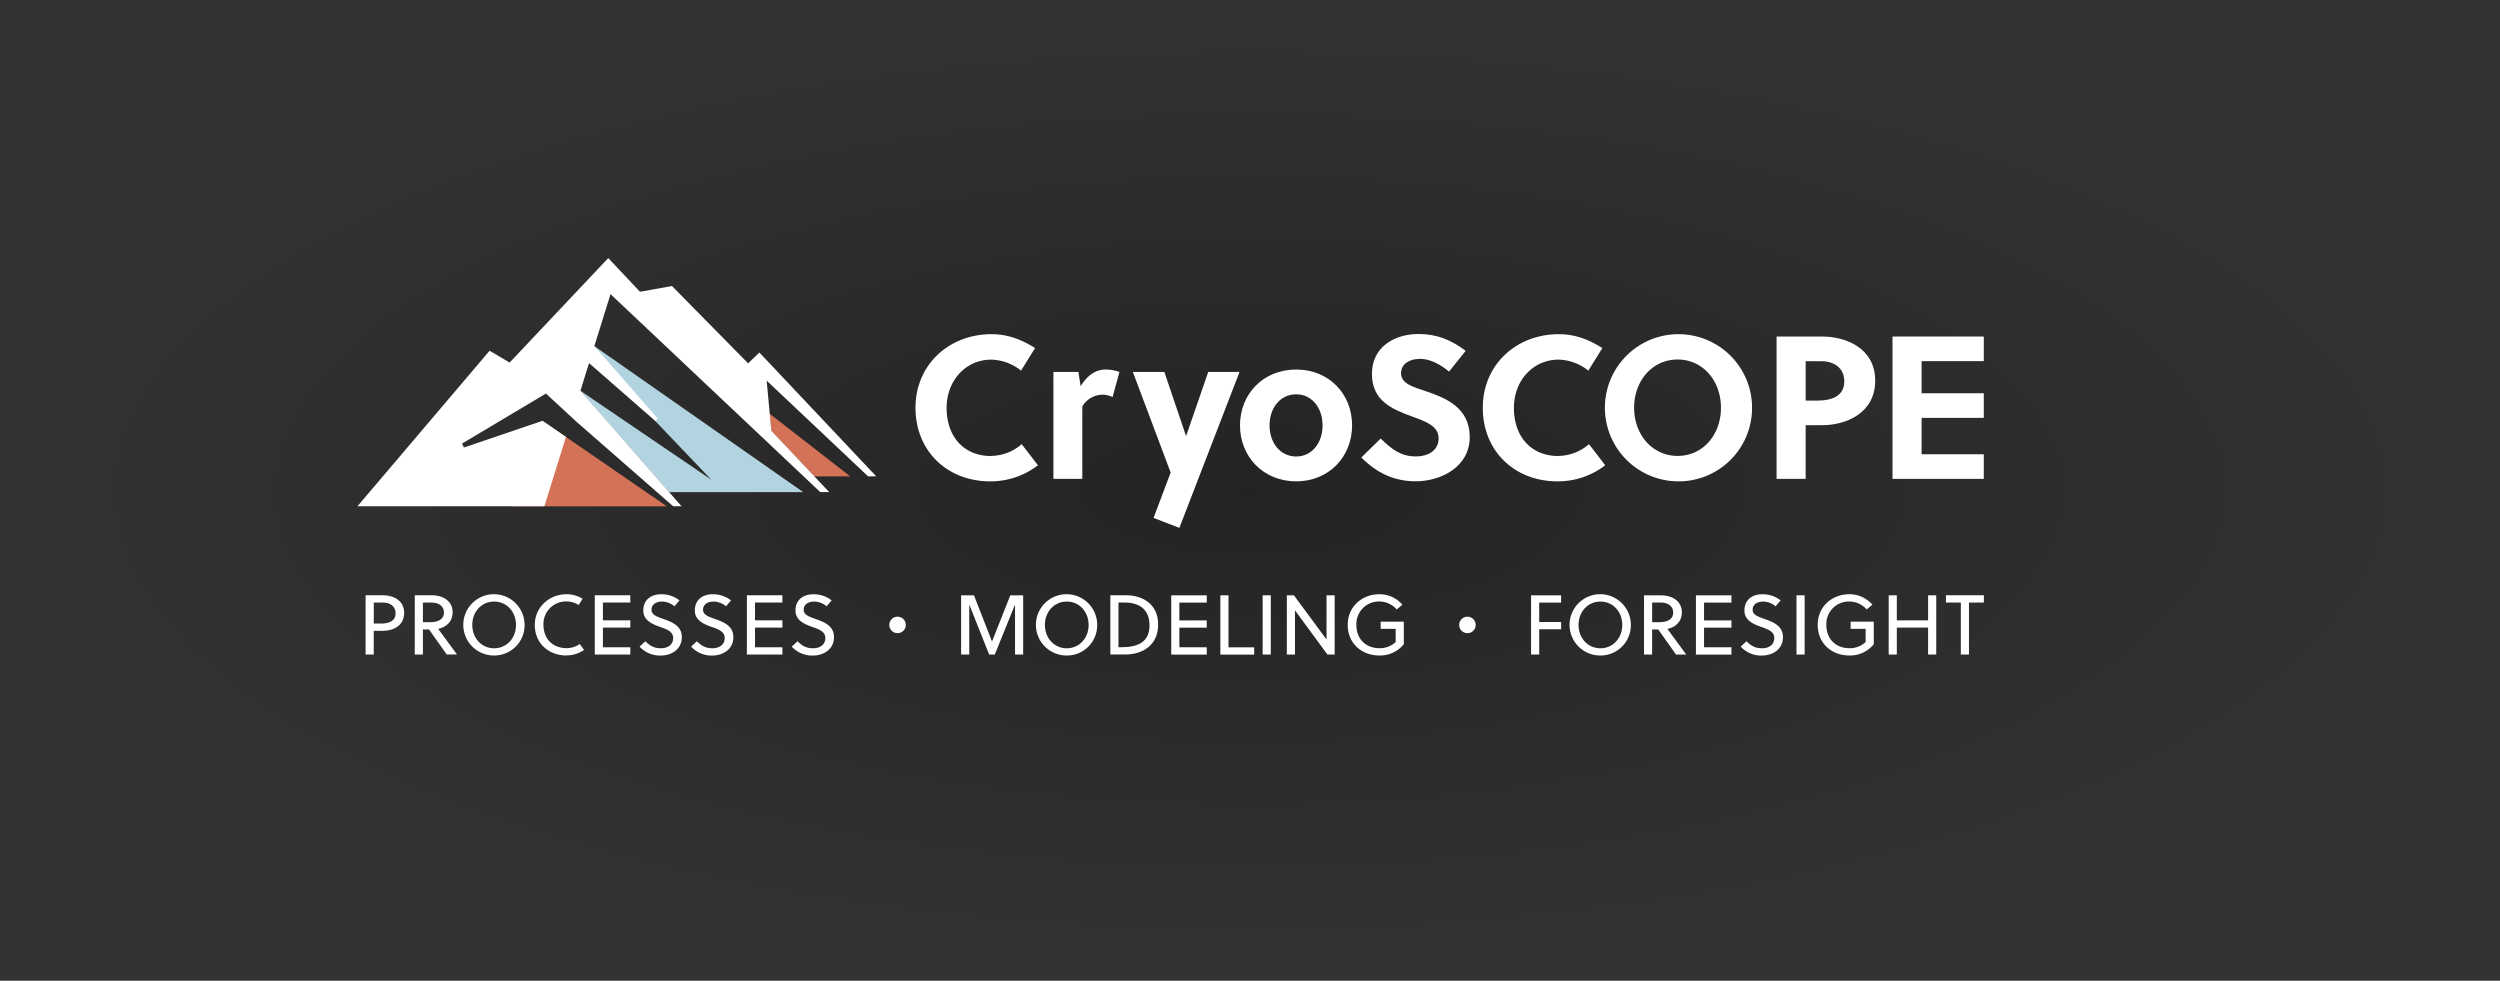 <svg xmlns="http://www.w3.org/2000/svg" xmlns:xlink="http://www.w3.org/1999/xlink" width="961" height="377" viewBox="0 0 961 377">
  <rect x="0" y="0" width="961" height="377" fill="#333333" stroke="none"/>
  <defs>
    <radialGradient id="radial-gradient" cx="0.5" cy="0.5" r="0.5" gradientUnits="objectBoundingBox">
      <stop offset="0"/>
      <stop offset="1" stop-opacity="0"/>
    </radialGradient>
  </defs>
  <rect id="Rectangle_33" data-name="Rectangle 33" width="961" height="377" opacity="0.308" fill="url(#radial-gradient)"/>
  <g id="CryoSCOPE-inline-tagline-bicolour-negative" transform="translate(104.585 66.394)">
    <path id="Tracé_381" data-name="Tracé 381" d="M40.872,98.319H37.2v9.1H34.07V84.64h6.8c3.676,0,8.027,1.826,8.027,6.8s-4.326,6.852-8.027,6.852Zm-.15-10.878h-3.5v8.077h2.851c3.151,0,5.527-1.05,5.527-3.976,0-2.576-1.976-4.1-4.876-4.1Z" transform="translate(1.876 77.784)" fill="#fff"/>
    <path id="Tracé_382" data-name="Tracé 382" d="M53.934,107.422l-6.827-9.628H44.756v9.628H41.63V84.64h6.777c3.476,0,7.777,1.826,7.777,6.527,0,3.876-2.776,5.827-5.552,6.4L57.86,107.4h-3.9Zm-5.7-19.981H44.756v7.552h2.826c3.026,0,5.277-1.1,5.277-3.7,0-2.3-1.851-3.826-4.626-3.826Z" transform="translate(13.222 77.784)" fill="#fff"/>
    <path id="Tracé_383" data-name="Tracé 383" d="M60.854,108.037a11.779,11.779,0,1,1,11.7-11.779A11.64,11.64,0,0,1,60.854,108.037Zm0-20.731c-4.851,0-8.4,3.926-8.4,8.978s3.551,8.978,8.4,8.978,8.4-3.926,8.4-8.978S65.705,87.306,60.854,87.306Z" transform="translate(24.507 77.544)" fill="#fff"/>
    <path id="Tracé_384" data-name="Tracé 384" d="M72.309,108.037c-6.8,0-12.229-4.576-12.229-11.779,0-6.727,5.5-11.779,12.229-11.779a11.672,11.672,0,0,1,6.127,1.751l-1.475,2.4a8.811,8.811,0,0,0-4.651-1.375,8.651,8.651,0,0,0-8.9,8.978c0,5.527,3.7,8.978,8.9,8.978a8.823,8.823,0,0,0,5.052-1.6l1.651,2.3a11.868,11.868,0,0,1-6.7,2.076Z" transform="translate(40.911 77.544)" fill="#fff"/>
    <path id="Tracé_385" data-name="Tracé 385" d="M69.3,107.422V84.64H82.954v2.8H72.426v6.827H82.954v2.8H72.426v7.552H82.954v2.8H69.3Z" transform="translate(54.748 77.784)" fill="#fff"/>
    <path id="Tracé_386" data-name="Tracé 386" d="M84.843,87.291c-2.4,0-4.076,1.15-4.076,3.151s2.251,2.726,4.751,3.6c3.226,1.15,6.9,2.626,6.9,6.9,0,5.1-4.526,7.1-8,7.1a10.646,10.646,0,0,1-8.228-3.426l2.2-2.076c2.151,2.126,3.776,2.7,6.052,2.7s4.651-1.15,4.651-3.926c0-2.5-2.426-3.376-5.077-4.3-3.1-1.075-6.4-2.6-6.4-6.252,0-4.3,3.151-6.277,6.852-6.277a11.1,11.1,0,0,1,7.052,2.351l-1.926,2.276a7.568,7.568,0,0,0-4.776-1.826Z" transform="translate(65.088 77.559)" fill="#fff"/>
    <path id="Tracé_387" data-name="Tracé 387" d="M92.763,87.291c-2.4,0-4.076,1.15-4.076,3.151s2.251,2.726,4.751,3.6c3.226,1.15,6.9,2.626,6.9,6.9,0,5.1-4.526,7.1-8,7.1a10.646,10.646,0,0,1-8.228-3.426l2.2-2.076c2.151,2.126,3.776,2.7,6.052,2.7s4.651-1.15,4.651-3.926c0-2.5-2.426-3.376-5.077-4.3-3.1-1.075-6.4-2.6-6.4-6.252,0-4.3,3.151-6.277,6.852-6.277a11.1,11.1,0,0,1,7.052,2.351l-1.926,2.276a7.568,7.568,0,0,0-4.776-1.826Z" transform="translate(76.974 77.559)" fill="#fff"/>
    <path id="Tracé_388" data-name="Tracé 388" d="M92.68,107.422V84.64h13.654v2.8H95.806v6.827h10.528v2.8H95.806v7.552h10.528v2.8H92.68Z" transform="translate(89.835 77.784)" fill="#fff"/>
    <path id="Tracé_389" data-name="Tracé 389" d="M108.233,87.291c-2.4,0-4.076,1.15-4.076,3.151s2.251,2.726,4.751,3.6c3.226,1.15,6.9,2.626,6.9,6.9,0,5.1-4.526,7.1-8,7.1a10.646,10.646,0,0,1-8.227-3.426l2.2-2.076c2.151,2.126,3.776,2.7,6.052,2.7s4.651-1.15,4.651-3.926c0-2.5-2.426-3.376-5.077-4.3-3.1-1.075-6.4-2.6-6.4-6.252,0-4.3,3.151-6.277,6.852-6.277a11.1,11.1,0,0,1,7.052,2.351l-1.926,2.276a7.568,7.568,0,0,0-4.776-1.826Z" transform="translate(100.191 77.559)" fill="#fff"/>
    <path id="Tracé_390" data-name="Tracé 390" d="M138.564,107.407h-2.176l-7.652-19.231v19.231H125.61V84.65h4.951l6.927,17.78,7.027-17.78h4.952v22.757h-3.126V88.176Z" transform="translate(139.255 77.799)" fill="#fff"/>
    <path id="Tracé_391" data-name="Tracé 391" d="M148.874,108.037a11.779,11.779,0,1,1,11.7-11.779A11.64,11.64,0,0,1,148.874,108.037Zm0-20.731c-4.851,0-8.4,3.926-8.4,8.978s3.551,8.978,8.4,8.978,8.4-3.926,8.4-8.978S153.725,87.306,148.874,87.306Z" transform="translate(156.604 77.544)" fill="#fff"/>
    <path id="Tracé_392" data-name="Tracé 392" d="M148.55,84.64H154.7c5.8,0,12.229,3.051,12.229,11.278S160.554,107.4,154.377,107.4H148.55V84.64Zm5.552,2.8h-2.426v17.18h1.075c6.5,0,10.853-2.051,10.853-8.4,0-5.752-3.5-8.778-9.5-8.778Z" transform="translate(173.683 77.784)" fill="#fff"/>
    <path id="Tracé_393" data-name="Tracé 393" d="M157.91,107.407V84.65h13.654v2.8H161.036v6.827h10.528v2.8H161.036v7.552h10.528v2.8H157.91Z" transform="translate(187.73 77.799)" fill="#fff"/>
    <path id="Tracé_394" data-name="Tracé 394" d="M165.46,107.407V84.65h3.126v19.981h9.878v2.8h-13Z" transform="translate(199.061 77.799)" fill="#fff"/>
    <path id="Tracé_395" data-name="Tracé 395" d="M171.96,107.407V84.65h3.126v22.757Z" transform="translate(208.815 77.799)" fill="#fff"/>
    <path id="Tracé_396" data-name="Tracé 396" d="M191.285,107.407l-12.479-16.98v16.98H175.68V84.65h2.726l12.529,16.98V84.65h3.126v22.757h-2.776Z" transform="translate(214.398 77.799)" fill="#fff"/>
    <path id="Tracé_397" data-name="Tracé 397" d="M197.694,97.834v-2.8h8.9v8.653a11.728,11.728,0,0,1-9.328,4.351c-6.952,0-12.229-4.726-12.229-11.779s5.5-11.779,12.229-11.779a11.668,11.668,0,0,1,8.8,4.026l-2.2,1.826a8.967,8.967,0,0,0-6.6-3.051,8.651,8.651,0,0,0-8.9,8.978c0,5.527,3.7,8.978,8.9,8.978a8.867,8.867,0,0,0,6.2-2.376V97.809h-5.8Z" transform="translate(228.445 77.544)" fill="#fff"/>
    <path id="Tracé_398" data-name="Tracé 398" d="M216.346,97.679v9.728H213.22V84.65h11.553v2.8h-8.428V94.9h8.428v2.8h-8.428Z" transform="translate(270.737 77.799)" fill="#fff"/>
    <path id="Tracé_399" data-name="Tracé 399" d="M230.9,108.037a11.779,11.779,0,1,1,11.7-11.779A11.64,11.64,0,0,1,230.9,108.037Zm0-20.731c-4.851,0-8.4,3.926-8.4,8.978s3.551,8.978,8.4,8.978,8.4-3.926,8.4-8.978S235.755,87.306,230.9,87.306Z" transform="translate(279.711 77.544)" fill="#fff"/>
    <path id="Tracé_400" data-name="Tracé 400" d="M242.884,107.407l-6.827-9.628h-2.351v9.628H230.58V84.65h6.777c3.476,0,7.777,1.826,7.777,6.527,0,3.876-2.776,5.827-5.552,6.4l7.227,9.828h-3.9Zm-5.7-19.981h-3.476v7.552h2.826c3.026,0,5.277-1.1,5.277-3.7,0-2.3-1.851-3.851-4.626-3.851Z" transform="translate(296.79 77.799)" fill="#fff"/>
    <path id="Tracé_401" data-name="Tracé 401" d="M238.56,107.407V84.65h13.654v2.8H241.686v6.827h10.528v2.8H241.686v7.552h10.528v2.8H238.56Z" transform="translate(308.766 77.799)" fill="#fff"/>
    <path id="Tracé_402" data-name="Tracé 402" d="M254.1,87.291c-2.4,0-4.076,1.15-4.076,3.151s2.251,2.726,4.751,3.6c3.226,1.15,6.9,2.626,6.9,6.9,0,5.1-4.526,7.1-8,7.1a10.646,10.646,0,0,1-8.227-3.426l2.2-2.076c2.151,2.126,3.776,2.7,6.052,2.7s4.651-1.15,4.651-3.926c0-2.5-2.426-3.376-5.077-4.3-3.1-1.075-6.4-2.6-6.4-6.252,0-4.3,3.151-6.277,6.852-6.277a11.1,11.1,0,0,1,7.052,2.351l-1.926,2.276a7.568,7.568,0,0,0-4.776-1.826Z" transform="translate(319.106 77.559)" fill="#fff"/>
    <path id="Tracé_403" data-name="Tracé 403" d="M254.02,107.407V84.65h3.126v22.757Z" transform="translate(331.968 77.799)" fill="#fff"/>
    <path id="Tracé_404" data-name="Tracé 404" d="M269.934,97.834v-2.8h8.9v8.653a11.728,11.728,0,0,1-9.328,4.351c-6.952,0-12.229-4.726-12.229-11.779s5.5-11.779,12.229-11.779a11.754,11.754,0,0,1,8.8,4.026l-2.2,1.826a8.967,8.967,0,0,0-6.6-3.051,8.651,8.651,0,0,0-8.9,8.978c0,5.527,3.7,8.978,8.9,8.978a8.867,8.867,0,0,0,6.2-2.376V97.809h-5.8Z" transform="translate(336.86 77.544)" fill="#fff"/>
    <path id="Tracé_405" data-name="Tracé 405" d="M283.345,107.407V97.054H271.316v10.353H268.19V84.65h3.126v9.628h12.029V84.65h3.126v22.757Z" transform="translate(353.233 77.799)" fill="#fff"/>
    <path id="Tracé_406" data-name="Tracé 406" d="M285.843,87.441v19.981h-3.126V87.441H276.99v-2.8h14.579v2.8h-5.727Z" transform="translate(366.44 77.784)" fill="#fff"/>
    <circle id="Ellipse_7" data-name="Ellipse 7" cx="3.176" cy="3.176" r="3.176" transform="translate(237.257 170.652)" fill="#fff"/>
    <circle id="Ellipse_8" data-name="Ellipse 8" cx="3.176" cy="3.176" r="3.176" transform="translate(456.323 170.652)" fill="#fff"/>
    <path id="Tracé_407" data-name="Tracé 407" d="M147.759,91.3a18.141,18.141,0,0,0,11.654-4.526l6.252,8.127a29.888,29.888,0,0,1-18.381,6.177c-16.4,0-28.684-11.578-28.684-28.284S131.654,44.51,147.759,44.51c6.252,0,11.4,1.951,16.805,5.327l-5.4,8.678a18.989,18.989,0,0,0-11.4-4.226c-9.928,0-17.205,8.127-17.205,18.531,0,10.953,6.477,18.531,17.205,18.531Z" transform="translate(128.735 17.559)" fill="#fff"/>
    <path id="Tracé_408" data-name="Tracé 408" d="M150.253,56.342c2.351-3.826,5.552-6.4,9.6-6.4a16.1,16.1,0,0,1,5.327.925l-2.651,9.7a8.257,8.257,0,0,0-3.9-.95,9.082,9.082,0,0,0-7.727,4.526V91.978H139.8V50.865h9.6l.85,5.477Z" transform="translate(160.551 25.708)" fill="#fff"/>
    <path id="Tracé_409" data-name="Tracé 409" d="M164.114,50.31l8.277,24.457h.15l8.453-24.457h12.029L169.89,110.253l-9.928-3.826L166.539,89,152.01,50.31h12.1Z" transform="translate(178.875 26.263)" fill="#fff"/>
    <path id="Tracé_410" data-name="Tracé 410" d="M211.568,71.422c0,12.1-8.978,21.507-21.507,21.507S168.48,83.55,168.48,71.422s8.978-21.482,21.582-21.482S211.568,59.318,211.568,71.422ZM190.062,59.468c-6.1,0-10.228,5.227-10.228,11.954s4.151,11.954,10.228,11.954,10.153-5.227,10.153-11.954S196.138,59.468,190.062,59.468Z" transform="translate(203.593 25.708)" fill="#fff"/>
    <path id="Tracé_411" data-name="Tracé 411" d="M209.487,54.058c-3.751,0-7.1,1.876-7.1,5.477,0,4.226,5.152,5.4,9.378,6.877,7.727,2.651,17.03,6.252,17.03,17.73S217.614,101.1,208.086,101.1c-8.453,0-15-3.2-20.956-9.153l7.427-7.277c4.451,4.3,7.9,6.877,13.6,6.877,4.376,0,8.678-2.1,8.678-6.952s-5-6.477-10.553-8.528c-7.1-2.651-15.08-5.777-15.08-16.255s8.828-15.33,17.905-15.33c7.027,0,12.579,2.276,18.13,6.477l-6.4,7.977c-3.051-2.576-7.1-4.926-11.328-4.926Z" transform="translate(231.582 17.514)" fill="#fff"/>
    <path id="Tracé_412" data-name="Tracé 412" d="M234.959,91.3a18.141,18.141,0,0,0,11.654-4.526l6.252,8.127a29.888,29.888,0,0,1-18.381,6.177c-16.4,0-28.684-11.578-28.684-28.284S218.854,44.51,234.959,44.51c6.252,0,11.4,1.951,16.805,5.327l-5.4,8.678a18.989,18.989,0,0,0-11.4-4.226c-9.928,0-17.205,8.127-17.205,18.531,0,10.953,6.477,18.531,17.205,18.531Z" transform="translate(259.601 17.559)" fill="#fff"/>
    <path id="Tracé_413" data-name="Tracé 413" d="M252.964,101.077a28.285,28.285,0,1,1,28.609-28.284A28.22,28.22,0,0,1,252.964,101.077Zm0-46.839c-9.7,0-16.73,8.127-16.73,18.531S243.261,91.3,252.964,91.3s16.655-8.127,16.655-18.531S262.592,54.238,252.964,54.238Z" transform="translate(287.335 17.559)" fill="#fff"/>
    <path id="Tracé_414" data-name="Tracé 414" d="M268.39,44.87c9.3,0,20.481,4.526,20.481,16.955s-11.1,17.13-20.481,17.13h-6.252V99.587H250.96V44.87h17.43ZM262.138,69.5h4.451c5.952,0,10.4-1.951,10.4-7.427,0-4.851-3.6-7.727-8.9-7.727h-5.952Z" transform="translate(327.375 18.099)" fill="#fff"/>
    <path id="Tracé_415" data-name="Tracé 415" d="M268.78,99.587V44.87h35.086v9.453H279.958V66.677h23.907v9.453H279.958v14h23.907v9.453Z" transform="translate(354.119 18.099)" fill="#fff"/>
    <path id="Tracé_416" data-name="Tracé 416" d="M101.165,102.5h51.616L72.432,46.33,95.889,75.164,117.4,97.7,67.08,63.51Z" transform="translate(51.416 20.29)" fill="#b2d3e0"/>
    <path id="Tracé_417" data-name="Tracé 417" d="M67.968,57.83l47.814,32.86H56.79Z" transform="translate(35.973 37.549)" fill="#d47258"/>
    <path id="Tracé_418" data-name="Tracé 418" d="M113.325,80.837H127.2L96.17,56.73l.625,6.6Z" transform="translate(95.073 35.898)" fill="#d47258"/>
    <path id="Tracé_419" data-name="Tracé 419" d="M232.255,116.735,189.267,71.172l-1.951-2.051-1.826,1.751-2.5,2.4L153.732,43.563l-12.3,2.2-8.953-9.5-3.251-3.451-3.251,3.451L91.313,72.972l-7.7-4.551L32.82,128.214h71.847l8.3-26.658-9-6.2L73.732,105.632l-.7-1.525,29.784-17.755,2.476-1.475,2.2,2.051,9.1,8.428,37.586,32.86h3.226l-4.776-5.452h0c-8.728-9.978-25.433-29.084-34.085-38.987l3.3-10.6,25.508,22.282.925-.925L123.9,66.62l6.2-19.956,80.624,76.1h3.426l-5.7-6.052-16.53-17.505-1.8-19.281L229.1,116.71h3.226Z" transform="translate(0 0)" fill="#fff"/>
  </g>
</svg>
